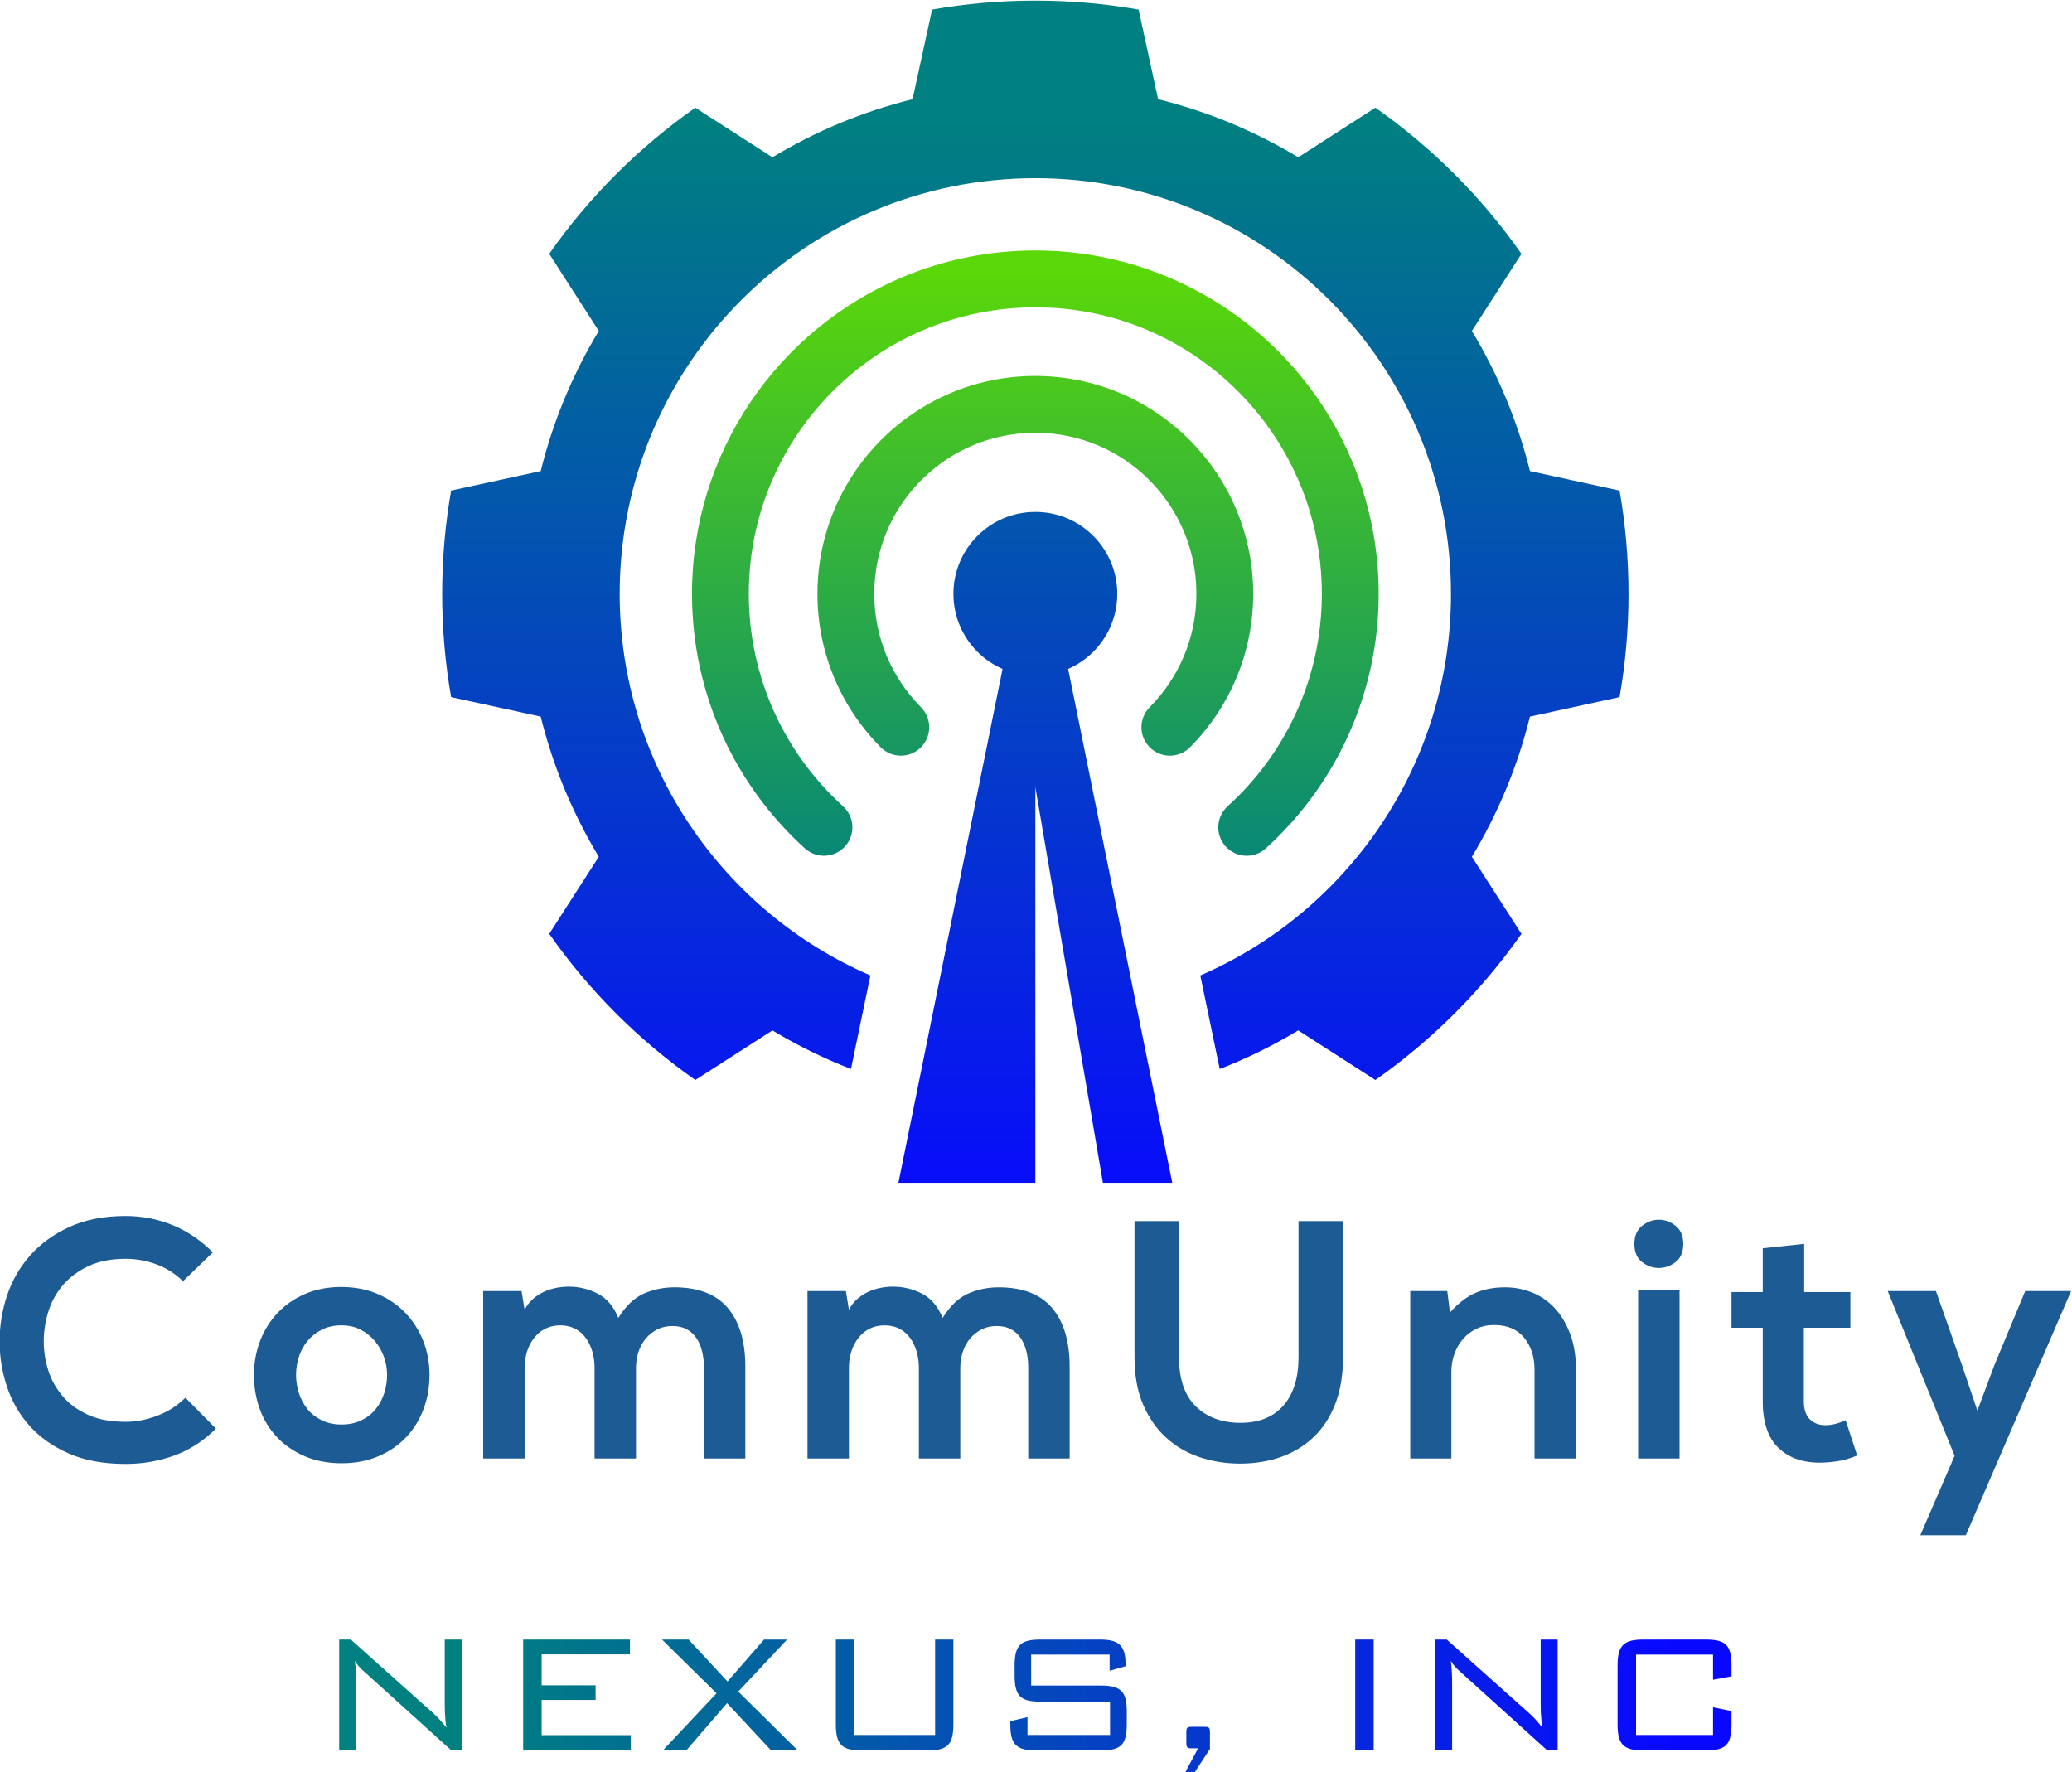 <?xml version="1.0" encoding="UTF-8" standalone="no"?>
<!-- Created with Inkscape (http://www.inkscape.org/) -->

<svg
   version="1.1"
   id="svg2"
   width="639.392"
   height="546.724"
   viewBox="0 0 639.392 546.724"
   xmlns="http://www.w3.org/2000/svg"
   xmlns:svg="http://www.w3.org/2000/svg">
  <defs
     id="defs6">
    <linearGradient
       x1="0"
       y1="0"
       x2="1"
       y2="0"
       gradientUnits="userSpaceOnUse"
       gradientTransform="matrix(0,-256.496,-256.496,0,600,561.885)"
       spreadMethod="pad"
       id="linearGradient28">
      <stop
         style="stop-opacity:1;stop-color:#008080"
         offset="0"
         id="stop24" />
      <stop
         style="stop-opacity:1;stop-color:#0808ff"
         offset="1"
         id="stop26" />
    </linearGradient>
    <linearGradient
       x1="0"
       y1="0"
       x2="1"
       y2="0"
       gradientUnits="userSpaceOnUse"
       gradientTransform="matrix(0,150.09,150.09,0,599.996,378.366)"
       spreadMethod="pad"
       id="linearGradient50">
      <stop
         style="stop-opacity:1;stop-color:#008080"
         offset="0"
         id="stop44" />
      <stop
         style="stop-opacity:1;stop-color:#5bd808"
         offset="1"
         id="stop46" />
      <stop
         style="stop-opacity:1;stop-color:#5bd808"
         offset="1"
         id="stop48" />
    </linearGradient>
    <linearGradient
       x1="0"
       y1="0"
       x2="1"
       y2="0"
       gradientUnits="userSpaceOnUse"
       gradientTransform="matrix(0,150.09,150.09,0,599.996,378.366)"
       spreadMethod="pad"
       id="linearGradient72">
      <stop
         style="stop-opacity:1;stop-color:#008080"
         offset="0"
         id="stop66" />
      <stop
         style="stop-opacity:1;stop-color:#5bd808"
         offset="1"
         id="stop68" />
      <stop
         style="stop-opacity:1;stop-color:#5bd808"
         offset="1"
         id="stop70" />
    </linearGradient>
    <linearGradient
       x1="0"
       y1="0"
       x2="1"
       y2="0"
       gradientUnits="userSpaceOnUse"
       gradientTransform="matrix(0,-256.496,-256.496,0,600,561.885)"
       spreadMethod="pad"
       id="linearGradient92">
      <stop
         style="stop-opacity:1;stop-color:#008080"
         offset="0"
         id="stop88" />
      <stop
         style="stop-opacity:1;stop-color:#0808ff"
         offset="1"
         id="stop90" />
    </linearGradient>
    <linearGradient
       x1="0"
       y1="0"
       x2="1"
       y2="0"
       gradientUnits="userSpaceOnUse"
       gradientTransform="matrix(0,-256.496,-256.496,0,600,561.885)"
       spreadMethod="pad"
       id="linearGradient112">
      <stop
         style="stop-opacity:1;stop-color:#008080"
         offset="0"
         id="stop108" />
      <stop
         style="stop-opacity:1;stop-color:#0808ff"
         offset="1"
         id="stop110" />
    </linearGradient>
    <linearGradient
       x1="0"
       y1="0"
       x2="1"
       y2="0"
       gradientUnits="userSpaceOnUse"
       gradientTransform="matrix(278.594,0,0,-278.594,469.194,197.288)"
       spreadMethod="pad"
       id="linearGradient132">
      <stop
         style="stop-opacity:1;stop-color:#008080"
         offset="0"
         id="stop128" />
      <stop
         style="stop-opacity:1;stop-color:#0808ff"
         offset="1"
         id="stop130" />
    </linearGradient>
    <linearGradient
       x1="0"
       y1="0"
       x2="1"
       y2="0"
       gradientUnits="userSpaceOnUse"
       gradientTransform="matrix(278.594,0,0,-278.594,469.194,197.288)"
       spreadMethod="pad"
       id="linearGradient152">
      <stop
         style="stop-opacity:1;stop-color:#008080"
         offset="0"
         id="stop148" />
      <stop
         style="stop-opacity:1;stop-color:#0808ff"
         offset="1"
         id="stop150" />
    </linearGradient>
    <linearGradient
       x1="0"
       y1="0"
       x2="1"
       y2="0"
       gradientUnits="userSpaceOnUse"
       gradientTransform="matrix(278.594,0,0,-278.594,469.194,197.288)"
       spreadMethod="pad"
       id="linearGradient172">
      <stop
         style="stop-opacity:1;stop-color:#008080"
         offset="0"
         id="stop168" />
      <stop
         style="stop-opacity:1;stop-color:#0808ff"
         offset="1"
         id="stop170" />
    </linearGradient>
    <linearGradient
       x1="0"
       y1="0"
       x2="1"
       y2="0"
       gradientUnits="userSpaceOnUse"
       gradientTransform="matrix(278.594,0,0,-278.594,469.194,197.288)"
       spreadMethod="pad"
       id="linearGradient192">
      <stop
         style="stop-opacity:1;stop-color:#008080"
         offset="0"
         id="stop188" />
      <stop
         style="stop-opacity:1;stop-color:#0808ff"
         offset="1"
         id="stop190" />
    </linearGradient>
    <linearGradient
       x1="0"
       y1="0"
       x2="1"
       y2="0"
       gradientUnits="userSpaceOnUse"
       gradientTransform="matrix(278.594,0,0,-278.594,469.194,197.288)"
       spreadMethod="pad"
       id="linearGradient212">
      <stop
         style="stop-opacity:1;stop-color:#008080"
         offset="0"
         id="stop208" />
      <stop
         style="stop-opacity:1;stop-color:#0808ff"
         offset="1"
         id="stop210" />
    </linearGradient>
    <linearGradient
       x1="0"
       y1="0"
       x2="1"
       y2="0"
       gradientUnits="userSpaceOnUse"
       gradientTransform="matrix(278.594,0,0,-278.594,469.194,184.699)"
       spreadMethod="pad"
       id="linearGradient232">
      <stop
         style="stop-opacity:1;stop-color:#008080"
         offset="0"
         id="stop228" />
      <stop
         style="stop-opacity:1;stop-color:#0808ff"
         offset="1"
         id="stop230" />
    </linearGradient>
    <linearGradient
       x1="0"
       y1="0"
       x2="1"
       y2="0"
       gradientUnits="userSpaceOnUse"
       gradientTransform="matrix(278.594,0,0,-278.594,469.194,197.288)"
       spreadMethod="pad"
       id="linearGradient252">
      <stop
         style="stop-opacity:1;stop-color:#008080"
         offset="0"
         id="stop248" />
      <stop
         style="stop-opacity:1;stop-color:#0808ff"
         offset="1"
         id="stop250" />
    </linearGradient>
    <linearGradient
       x1="0"
       y1="0"
       x2="1"
       y2="0"
       gradientUnits="userSpaceOnUse"
       gradientTransform="matrix(278.594,0,0,-278.594,469.194,197.288)"
       spreadMethod="pad"
       id="linearGradient272">
      <stop
         style="stop-opacity:1;stop-color:#008080"
         offset="0"
         id="stop268" />
      <stop
         style="stop-opacity:1;stop-color:#0808ff"
         offset="1"
         id="stop270" />
    </linearGradient>
    <linearGradient
       x1="0"
       y1="0"
       x2="1"
       y2="0"
       gradientUnits="userSpaceOnUse"
       gradientTransform="matrix(278.594,0,0,-278.594,469.194,197.288)"
       spreadMethod="pad"
       id="linearGradient292">
      <stop
         style="stop-opacity:1;stop-color:#008080"
         offset="0"
         id="stop288" />
      <stop
         style="stop-opacity:1;stop-color:#0808ff"
         offset="1"
         id="stop290" />
    </linearGradient>
    <clipPath
       clipPathUnits="userSpaceOnUse"
       id="clipPath302">
      <path
         d="M 0,769 H 1200 V 0 H 0 Z"
         id="path300" />
    </clipPath>
  </defs>
  <g
     id="g10"
     transform="matrix(1.333,0,0,-1.333,-480.304,786.029)">
    <g
       id="g12">
      <g
         id="g14">
        <g
           id="g20">
          <g
             id="g22">
            <path
               d="m 576.092,587.447 -4.52,-20.747 c -11.577,-2.863 -22.488,-7.436 -32.432,-13.441 v 0 l -17.854,11.477 c -13.147,-9.217 -24.608,-20.672 -33.817,-33.828 v 0 l 11.468,-17.852 c -6.005,-9.944 -10.571,-20.856 -13.442,-32.433 v 0 l -20.74,-4.511 c -1.361,-7.762 -2.073,-15.757 -2.073,-23.912 v 0 c 0,-8.158 0.712,-16.151 2.073,-23.912 v 0 l 20.74,-4.512 c 2.871,-11.585 7.437,-22.489 13.442,-32.441 v 0 l -11.468,-17.846 c 9.209,-13.156 20.67,-24.608 33.817,-33.825 v 0 l 17.854,11.476 c 5.757,-3.474 11.832,-6.469 18.178,-8.931 v 0 l 4.495,21.647 c -34.15,14.772 -58.039,48.768 -58.039,88.344 v 0 c 0,53.141 43.081,96.222 96.223,96.222 v 0 c 53.141,0 96.221,-43.081 96.221,-96.222 v 0 c 0,-39.576 -23.888,-73.564 -58.032,-88.344 v 0 l 4.497,-21.647 c 6.346,2.462 12.421,5.457 18.178,8.931 v 0 l 17.853,-11.476 c 13.148,9.217 24.609,20.678 33.818,33.825 v 0 l -11.477,17.846 c 6.006,9.952 10.579,20.856 13.442,32.441 v 0 l 20.747,4.518 c 1.363,7.763 2.075,15.748 2.075,23.906 v 0 c 0,8.155 -0.712,16.142 -2.075,23.904 v 0 l -20.747,4.519 c -2.863,11.577 -7.436,22.489 -13.442,32.433 v 0 l 11.477,17.852 c -9.209,13.149 -20.67,24.611 -33.818,33.828 v 0 l -17.853,-11.477 c -9.952,6.005 -20.856,10.578 -32.441,13.441 v 0 l -4.519,20.747 c -7.762,1.363 -15.749,2.075 -23.904,2.075 v 0 c -8.157,0 -16.144,-0.712 -23.905,-2.075"
               style="fill:url(#linearGradient28);stroke:none"
               id="path30" />
          </g>
        </g>
      </g>
    </g>
    <g
       id="g32">
      <g
         id="g34">
        <g
           id="g40">
          <g
             id="g42">
            <path
               d="m 599.997,531.684 c -10.957,10e-4 -21.428,-2.225 -30.941,-6.25 v 0 c -14.273,-6.039 -26.396,-16.108 -34.965,-28.791 v 0 C 525.522,483.966 520.51,468.639 520.512,452.2 v 0 c -10e-4,-11.665 2.522,-22.782 7.052,-32.778 v 0 c 4.53,-9.998 11.061,-18.882 19.084,-26.153 v 0 c 2.693,-2.438 6.853,-2.233 9.292,0.459 v 0 c 2.439,2.693 2.234,6.852 -0.458,9.292 v 0 c -6.704,6.073 -12.16,13.496 -15.935,21.832 v 0 c -3.775,8.337 -5.878,17.577 -5.879,27.348 v 0 c 10e-4,9.176 1.856,17.883 5.21,25.815 v 0 c 5.03,11.895 13.449,22.036 24.039,29.188 v 0 c 10.594,7.153 23.32,11.323 37.08,11.325 v 0 c 9.175,-10e-4 17.883,-1.856 25.815,-5.21 v 0 c 11.895,-5.03 22.035,-13.449 29.188,-24.038 v 0 c 7.152,-10.594 11.322,-23.321 11.324,-37.08 v 0 c -10e-4,-9.771 -2.102,-19.011 -5.878,-27.348 v 0 c -3.775,-8.336 -9.231,-15.76 -15.934,-21.832 v 0 c -2.692,-2.44 -2.898,-6.599 -0.459,-9.292 v 0 c 2.439,-2.692 6.598,-2.897 9.291,-0.459 v 0 10e-4 c 8.024,7.27 14.555,16.154 19.086,26.152 v 0 c 4.529,9.996 7.051,21.113 7.05,32.778 v 0 c 10e-4,10.956 -2.225,21.427 -6.249,30.94 v 0 c -6.038,14.272 -16.108,26.395 -28.791,34.965 v 0 c -12.673,8.566 -27.997,13.579 -44.43,13.579 v 0 c -0.005,0 -0.008,0 -0.013,0"
               style="fill:url(#linearGradient50);stroke:none"
               id="path52" />
          </g>
        </g>
      </g>
    </g>
    <g
       id="g54">
      <g
         id="g56">
        <g
           id="g62">
          <g
             id="g64">
            <path
               d="m 599.997,502.64 c -6.947,0.001 -13.598,-1.411 -19.636,-3.967 v 0 c -9.06,-3.834 -16.749,-10.221 -22.186,-18.267 v 0 c -5.438,-8.044 -8.622,-17.783 -8.62,-28.206 v 0 c -10e-4,-6.906 1.395,-13.521 3.925,-19.534 v 0 c 2.529,-6.014 6.186,-11.427 10.707,-15.984 v 0 c 2.558,-2.579 6.723,-2.595 9.302,-0.036 v 0 c 2.579,2.559 2.595,6.722 0.036,9.302 v 0 c -3.349,3.375 -6.053,7.382 -7.918,11.817 v 0 c -1.864,4.438 -2.895,9.298 -2.896,14.435 v 0 c 10e-4,5.166 1.044,10.053 2.928,14.509 v 0 c 2.825,6.683 7.562,12.39 13.516,16.411 v 0 c 5.959,4.022 13.098,6.361 20.842,6.365 v 0 c 5.165,-0.001 10.052,-1.044 14.509,-2.928 v 0 c 6.682,-2.825 12.389,-7.563 16.41,-13.517 v 0 c 4.022,-5.959 6.362,-13.097 6.365,-20.84 v 0 c -10e-4,-5.137 -1.031,-9.997 -2.896,-14.435 v 0 c -1.864,-4.435 -4.569,-8.442 -7.918,-11.817 v 0 c -2.559,-2.579 -2.542,-6.743 0.036,-9.302 v 0 c 2.58,-2.56 6.744,-2.543 9.303,0.036 v 0 c 4.521,4.557 8.178,9.97 10.706,15.984 v 0 c 2.529,6.013 3.925,12.628 3.924,19.534 v 0 c 10e-4,6.946 -1.411,13.597 -3.966,19.635 v 0 c -3.834,9.059 -10.221,16.748 -18.268,22.186 v 0 c -8.039,5.436 -17.774,8.619 -28.192,8.619 v 0 c -0.005,0 -0.009,0 -0.013,0"
               style="fill:url(#linearGradient72);stroke:none"
               id="path74" />
          </g>
        </g>
      </g>
    </g>
    <g
       id="g76">
      <g
         id="g78">
        <g
           id="g84">
          <g
             id="g86">
            <path
               d="m 581.035,452.2 c 0,-10.475 8.491,-18.966 18.965,-18.966 v 0 c 10.474,0 18.966,8.491 18.966,18.966 v 0 c 0,10.474 -8.492,18.965 -18.966,18.965 v 0 c -10.474,0 -18.965,-8.491 -18.965,-18.965"
               style="fill:url(#linearGradient92);stroke:none"
               id="path94" />
          </g>
        </g>
      </g>
    </g>
    <g
       id="g96">
      <g
         id="g98">
        <g
           id="g104">
          <g
             id="g106">
            <path
               d="m 594.326,444.296 -1.915,-9.474 -15.828,-78.129 -4.696,-23.16 -3.583,-17.672 H 600 v 91.6 l 15.642,-91.6 h 16.054 l -3.583,17.683 -4.696,23.159 -15.828,78.119 -1.915,9.474 z"
               style="fill:url(#linearGradient112);stroke:none"
               id="path114" />
          </g>
        </g>
      </g>
    </g>
    <g
       id="g116">
      <g
         id="g118">
        <g
           id="g124">
          <g
             id="g126">
            <path
               d="M 463.275,210.124 V 196.04 c 0,-1.842 0,-3.927 0.393,-6.313 v 0 c -1.038,1.339 -2.035,2.437 -2.93,3.232 v 0 l -19.208,17.165 h -2.688 v -25.672 h 3.935 v 15.122 c 0,1.892 -0.05,3.735 -0.301,5.626 v 0 c 0.845,-1.448 1.842,-2.193 2.587,-2.888 v 0 l 19.753,-17.86 h 2.386 v 25.672 z"
               style="fill:url(#linearGradient132);stroke:none"
               id="path134" />
          </g>
        </g>
      </g>
    </g>
    <g
       id="g136">
      <g
         id="g138">
        <g
           id="g144">
          <g
             id="g146">
            <path
               d="m 481.428,210.124 v -25.672 h 24.926 v 3.534 h -20.647 v 8.155 h 12.492 v 3.383 h -12.492 v 7.167 h 20.447 v 3.433 z"
               style="fill:url(#linearGradient152);stroke:none"
               id="path154" />
          </g>
        </g>
      </g>
    </g>
    <g
       id="g156">
      <g
         id="g158">
        <g
           id="g164">
          <g
             id="g166">
            <path
               d="m 537.193,210.124 -8.457,-9.704 -9.001,9.704 h -6.171 l 12.634,-12.443 -12.433,-13.229 h 5.417 l 9.454,10.943 10.198,-10.943 h 6.171 l -13.783,13.631 11.296,12.041 z"
               style="fill:url(#linearGradient172);stroke:none"
               id="path174" />
          </g>
        </g>
      </g>
    </g>
    <g
       id="g176">
      <g
         id="g178">
        <g
           id="g184">
          <g
             id="g186">
            <path
               d="m 576.797,210.124 v -22.089 h -18.704 v 22.089 h -4.28 v -19.601 c 0,-4.782 1.441,-6.071 6.021,-6.071 v 0 h 15.222 c 4.622,0 5.97,1.34 5.97,6.071 v 0 19.601 z"
               style="fill:url(#linearGradient192);stroke:none"
               id="path194" />
          </g>
        </g>
      </g>
    </g>
    <g
       id="g196">
      <g
         id="g198">
        <g
           id="g204">
          <g
             id="g206">
            <path
               d="m 601.172,210.124 c -4.58,0 -5.97,-1.298 -5.97,-6.07 v 0 -2.236 c 0,-4.781 1.39,-6.071 5.97,-6.071 v 0 h 16.118 v -7.712 h -19.107 v 4.129 l -3.978,-0.946 v -0.695 c 0,-4.731 1.391,-6.071 6.021,-6.071 v 0 h 14.972 c 4.629,0 5.969,1.34 5.969,6.071 v 0 2.881 c 0,4.629 -1.289,6.07 -5.969,6.07 v 0 h -16.169 v 7.167 h 18.161 v -3.734 l 3.685,1.046 v 0.544 c 0,4.43 -1.742,5.627 -6.021,5.627 v 0 z"
               style="fill:url(#linearGradient212);stroke:none"
               id="path214" />
          </g>
        </g>
      </g>
    </g>
    <g
       id="g216">
      <g
         id="g218">
        <g
           id="g224">
          <g
             id="g226">
            <path
               d="m 636.44,189.92 c -1.248,0 -1.49,-0.051 -1.49,-1.339 v 0 -2.286 c 0,-1.048 0.192,-1.349 1.038,-1.349 v 0 h 1.691 l -2.931,-5.467 h 2.187 l 3.482,5.316 v 3.786 c 0,1.339 -0.293,1.339 -1.49,1.339 v 0 z"
               style="fill:url(#linearGradient232);stroke:none"
               id="path234" />
          </g>
        </g>
      </g>
    </g>
    <g
       id="g236">
      <g
         id="g238">
        <g
           id="g244">
          <g
             id="g246">
            <path
               d="m 674.044,184.452 h 4.279 v 25.672 h -4.279 z"
               style="fill:url(#linearGradient252);stroke:none"
               id="path254" />
          </g>
        </g>
      </g>
    </g>
    <g
       id="g256">
      <g
         id="g258">
        <g
           id="g264">
          <g
             id="g266">
            <path
               d="M 716.981,210.124 V 196.04 c 0,-1.842 0,-3.927 0.394,-6.313 v 0 c -1.038,1.339 -2.034,2.437 -2.931,3.232 v 0 l -19.207,17.165 h -2.689 v -25.672 h 3.936 v 15.122 c 0,1.892 -0.051,3.735 -0.302,5.626 v 0 c 0.846,-1.448 1.843,-2.193 2.588,-2.888 v 0 l 19.752,-17.86 h 2.387 v 25.672 z"
               style="fill:url(#linearGradient272);stroke:none"
               id="path274" />
          </g>
        </g>
      </g>
    </g>
    <g
       id="g276">
      <g
         id="g278">
        <g
           id="g284">
          <g
             id="g286">
            <path
               d="m 740.803,210.124 c -4.622,0 -6.021,-1.348 -6.021,-6.07 v 0 -13.531 c 0,-4.731 1.399,-6.071 6.021,-6.071 v 0 h 14.385 c 4.622,0 5.97,1.289 5.97,6.071 v 0 3.031 l -4.279,0.895 v -6.414 h -17.818 v 18.606 h 17.818 v -5.819 l 4.279,0.795 v 2.437 c 0,4.772 -1.348,6.07 -5.97,6.07 v 0 z"
               style="fill:url(#linearGradient292);stroke:none"
               id="path294" />
          </g>
        </g>
      </g>
    </g>
    <g
       id="g296">
      <g
         id="g298"
         clip-path="url(#clipPath302)">
        <g
           id="g304"
           transform="translate(410.306,258.955)">
          <path
             d="m 0,0 c -2.83,-2.83 -6.028,-4.901 -9.591,-6.21 -3.565,-1.31 -7.338,-1.966 -11.321,-1.966 -5.136,0 -9.539,0.814 -13.207,2.438 -3.669,1.623 -6.682,3.759 -9.041,6.406 -2.358,2.646 -4.101,5.673 -5.227,9.08 -1.128,3.406 -1.691,6.892 -1.691,10.456 0,3.616 0.577,7.154 1.73,10.613 1.152,3.459 2.934,6.551 5.346,9.277 2.41,2.724 5.45,4.926 9.119,6.603 3.668,1.677 7.992,2.516 12.971,2.516 3.774,0 7.377,-0.695 10.81,-2.083 3.432,-1.39 6.564,-3.499 9.394,-6.329 l -6.917,-6.682 c -1.836,1.781 -3.906,3.092 -6.211,3.931 -2.307,0.838 -4.665,1.258 -7.076,1.258 -3.354,0 -6.224,-0.565 -8.608,-1.691 -2.385,-1.128 -4.351,-2.595 -5.896,-4.402 -1.546,-1.809 -2.673,-3.853 -3.38,-6.132 -0.708,-2.28 -1.062,-4.573 -1.062,-6.879 0,-2.307 0.354,-4.559 1.062,-6.761 0.707,-2.201 1.82,-4.193 3.341,-5.974 1.519,-1.782 3.471,-3.211 5.856,-4.285 2.385,-1.075 5.28,-1.612 8.687,-1.612 2.411,0 4.861,0.472 7.351,1.415 2.489,0.944 4.65,2.332 6.486,4.167 z"
             style="fill:#1c5b93;fill-opacity:1;fill-rule:nonzero;stroke:none"
             id="path306" />
        </g>
        <g
           id="g308"
           transform="translate(439.393,282.855)">
          <path
             d="m 0,0 c -1.729,0 -3.25,-0.328 -4.56,-0.983 -1.311,-0.656 -2.411,-1.521 -3.301,-2.594 -0.892,-1.075 -1.56,-2.294 -2.005,-3.656 -0.446,-1.364 -0.669,-2.779 -0.669,-4.246 0,-1.467 0.223,-2.882 0.669,-4.245 0.445,-1.363 1.1,-2.582 1.965,-3.655 0.865,-1.075 1.965,-1.939 3.302,-2.595 1.336,-0.655 2.87,-0.982 4.599,-0.982 1.729,0 3.262,0.327 4.599,0.982 1.336,0.656 2.437,1.52 3.302,2.595 0.865,1.073 1.519,2.292 1.965,3.655 0.445,1.363 0.668,2.778 0.668,4.245 0,1.467 -0.249,2.882 -0.746,4.246 C 9.289,-5.871 8.581,-4.652 7.665,-3.577 6.747,-2.504 5.646,-1.639 4.363,-0.983 3.078,-0.328 1.624,0 0,0 m -0.079,8.883 c 3.092,0 5.896,-0.538 8.412,-1.612 2.516,-1.075 4.664,-2.542 6.446,-4.402 1.782,-1.861 3.158,-4.023 4.128,-6.486 0.969,-2.464 1.454,-5.084 1.454,-7.862 0,-2.83 -0.472,-5.49 -1.415,-7.979 -0.944,-2.489 -2.293,-4.651 -4.049,-6.485 -1.756,-1.835 -3.891,-3.289 -6.407,-4.364 -2.515,-1.073 -5.345,-1.611 -8.49,-1.611 -3.145,0 -5.975,0.538 -8.491,1.611 -2.515,1.075 -4.651,2.529 -6.406,4.364 -1.757,1.834 -3.094,3.996 -4.01,6.485 -0.918,2.489 -1.376,5.149 -1.376,7.979 0,2.778 0.472,5.398 1.415,7.862 0.944,2.463 2.292,4.625 4.049,6.486 1.756,1.86 3.878,3.327 6.368,4.402 2.489,1.074 5.279,1.612 8.372,1.612"
             style="fill:#1c5b93;fill-opacity:1;fill-rule:nonzero;stroke:none"
             id="path310" />
        </g>
        <g
           id="g312"
           transform="translate(497.96,252.037)">
          <path
             d="m 0,0 v 21.068 c 0,1.258 -0.171,2.477 -0.511,3.657 -0.342,1.178 -0.839,2.226 -1.494,3.144 -0.656,0.916 -1.481,1.637 -2.476,2.162 -0.996,0.523 -2.15,0.786 -3.459,0.786 -1.31,0 -2.477,-0.263 -3.498,-0.786 -1.022,-0.525 -1.887,-1.246 -2.595,-2.162 -0.707,-0.918 -1.245,-1.966 -1.611,-3.144 -0.368,-1.18 -0.55,-2.399 -0.55,-3.657 V 0 h -9.592 v 38.757 h 8.884 l 0.708,-4.323 c 0.523,0.994 1.179,1.834 1.965,2.515 0.786,0.68 1.637,1.231 2.555,1.651 0.916,0.419 1.86,0.719 2.83,0.904 0.969,0.183 1.926,0.275 2.869,0.275 2.359,0 4.586,-0.538 6.683,-1.612 2.095,-1.074 3.694,-2.947 4.795,-5.62 1.729,2.777 3.695,4.65 5.896,5.62 2.202,0.97 4.56,1.455 7.076,1.455 5.554,0 9.681,-1.6 12.381,-4.796 2.699,-3.197 4.049,-7.731 4.049,-13.6 V 0 h -9.591 v 21.226 c 0,1.257 -0.145,2.462 -0.433,3.616 -0.288,1.152 -0.72,2.162 -1.297,3.027 -0.577,0.864 -1.324,1.545 -2.24,2.044 -0.918,0.497 -2.032,0.747 -3.341,0.747 -1.311,0 -2.477,-0.264 -3.499,-0.786 -1.022,-0.525 -1.9,-1.219 -2.633,-2.084 -0.735,-0.864 -1.297,-1.887 -1.69,-3.065 -0.393,-1.18 -0.59,-2.399 -0.59,-3.657 V 0 Z"
             style="fill:#1c5b93;fill-opacity:1;fill-rule:nonzero;stroke:none"
             id="path314" />
        </g>
        <g
           id="g316"
           transform="translate(573.036,252.037)">
          <path
             d="m 0,0 v 21.068 c 0,1.258 -0.171,2.477 -0.511,3.657 -0.342,1.178 -0.839,2.226 -1.494,3.144 -0.656,0.916 -1.481,1.637 -2.476,2.162 -0.996,0.523 -2.15,0.786 -3.459,0.786 -1.31,0 -2.477,-0.263 -3.498,-0.786 -1.022,-0.525 -1.887,-1.246 -2.595,-2.162 -0.707,-0.918 -1.245,-1.966 -1.611,-3.144 -0.368,-1.18 -0.55,-2.399 -0.55,-3.657 V 0 h -9.592 v 38.757 h 8.884 l 0.708,-4.323 c 0.523,0.994 1.179,1.834 1.965,2.515 0.786,0.68 1.637,1.231 2.555,1.651 0.916,0.419 1.86,0.719 2.83,0.904 0.969,0.183 1.926,0.275 2.869,0.275 2.359,0 4.586,-0.538 6.683,-1.612 2.095,-1.074 3.694,-2.947 4.795,-5.62 1.729,2.777 3.695,4.65 5.896,5.62 2.202,0.97 4.56,1.455 7.076,1.455 5.554,0 9.681,-1.6 12.381,-4.796 2.699,-3.197 4.049,-7.731 4.049,-13.6 V 0 h -9.591 v 21.226 c 0,1.257 -0.145,2.462 -0.433,3.616 -0.288,1.152 -0.72,2.162 -1.297,3.027 -0.577,0.864 -1.324,1.545 -2.24,2.044 -0.918,0.497 -2.032,0.747 -3.341,0.747 -1.311,0 -2.477,-0.264 -3.499,-0.786 -1.022,-0.525 -1.9,-1.219 -2.633,-2.084 -0.735,-0.864 -1.297,-1.887 -1.69,-3.065 -0.393,-1.18 -0.59,-2.399 -0.59,-3.657 V 0 Z"
             style="fill:#1c5b93;fill-opacity:1;fill-rule:nonzero;stroke:none"
             id="path318" />
        </g>
        <g
           id="g320"
           transform="translate(671.225,306.988)">
          <path
             d="m 0,0 v -31.524 c 0,-4.088 -0.59,-7.664 -1.769,-10.731 -1.179,-3.066 -2.83,-5.621 -4.953,-7.665 -2.122,-2.044 -4.638,-3.591 -7.547,-4.638 -2.908,-1.047 -6.092,-1.573 -9.551,-1.573 -3.302,0 -6.434,0.499 -9.395,1.494 -2.961,0.995 -5.556,2.516 -7.783,4.56 -2.228,2.044 -3.997,4.598 -5.306,7.665 -1.311,3.066 -1.966,6.694 -1.966,10.888 V 0 h 10.299 v -31.524 c 0,-5.032 1.297,-8.819 3.891,-11.36 2.595,-2.543 6.04,-3.812 10.338,-3.812 4.297,0 7.613,1.336 9.945,4.008 2.332,2.673 3.498,6.394 3.498,11.164 V 0 Z"
             style="fill:#1c5b93;fill-opacity:1;fill-rule:nonzero;stroke:none"
             id="path322" />
        </g>
        <g
           id="g324"
           transform="translate(715.562,252.037)">
          <path
             d="m 0,0 v 20.519 c 0,2.987 -0.8,5.463 -2.397,7.428 -1.6,1.966 -3.919,2.949 -6.958,2.949 -1.521,0 -2.883,-0.29 -4.088,-0.865 -1.206,-0.578 -2.241,-1.364 -3.105,-2.359 -0.865,-0.996 -1.533,-2.15 -2.005,-3.459 -0.471,-1.311 -0.707,-2.699 -0.707,-4.166 V 0 h -9.513 v 38.757 h 8.569 l 0.629,-4.952 c 1.991,2.201 3.982,3.72 5.975,4.559 1.991,0.837 4.245,1.258 6.761,1.258 2.253,0 4.388,-0.421 6.407,-1.258 2.016,-0.839 3.76,-2.071 5.227,-3.695 1.467,-1.625 2.634,-3.616 3.499,-5.975 0.865,-2.358 1.297,-5.058 1.297,-8.097 L 9.591,0 Z"
             style="fill:#1c5b93;fill-opacity:1;fill-rule:nonzero;stroke:none"
             id="path326" />
        </g>
        <path
           d="m 749.131,252.037 h -9.591 v 38.914 h 9.591 z m -10.456,49.685 c 0,1.834 0.59,3.223 1.769,4.166 1.179,0.943 2.476,1.415 3.891,1.415 1.415,0 2.712,-0.472 3.892,-1.415 1.179,-0.943 1.769,-2.332 1.769,-4.166 0,-1.887 -0.59,-3.29 -1.769,-4.206 -1.18,-0.918 -2.477,-1.376 -3.892,-1.376 -1.415,0 -2.712,0.458 -3.891,1.376 -1.179,0.916 -1.769,2.319 -1.769,4.206"
           style="fill:#1c5b93;fill-opacity:1;fill-rule:nonzero;stroke:none"
           id="path328" />
        <g
           id="g330"
           transform="translate(777.982,301.722)">
          <path
             d="m 0,0 v -11.163 h 10.691 v -8.255 h -10.77 v -17.06 c 0,-1.835 0.458,-3.21 1.376,-4.126 0.916,-0.918 2.135,-1.376 3.656,-1.376 0.733,0 1.505,0.104 2.318,0.314 0.812,0.209 1.585,0.498 2.32,0.865 l 2.673,-8.176 c -1.364,-0.578 -2.661,-0.983 -3.892,-1.218 -1.232,-0.237 -2.581,-0.38 -4.048,-0.433 -4.245,-0.157 -7.626,0.931 -10.142,3.263 -2.515,2.331 -3.773,5.961 -3.773,10.887 v 17.06 h -7.233 v 8.255 h 7.233 v 10.141 z"
             style="fill:#1c5b93;fill-opacity:1;fill-rule:nonzero;stroke:none"
             id="path332" />
        </g>
        <g
           id="g334"
           transform="translate(839.772,290.794)">
          <path
             d="m 0,0 -24.37,-56.523 h -10.535 l 7.941,18.395 L -42.452,0 h 11.163 l 5.897,-16.745 3.695,-10.927 4.009,10.692 7.075,16.98 z"
             style="fill:#1c5b93;fill-opacity:1;fill-rule:nonzero;stroke:none"
             id="path336" />
        </g>
      </g>
    </g>
  </g>
</svg>
